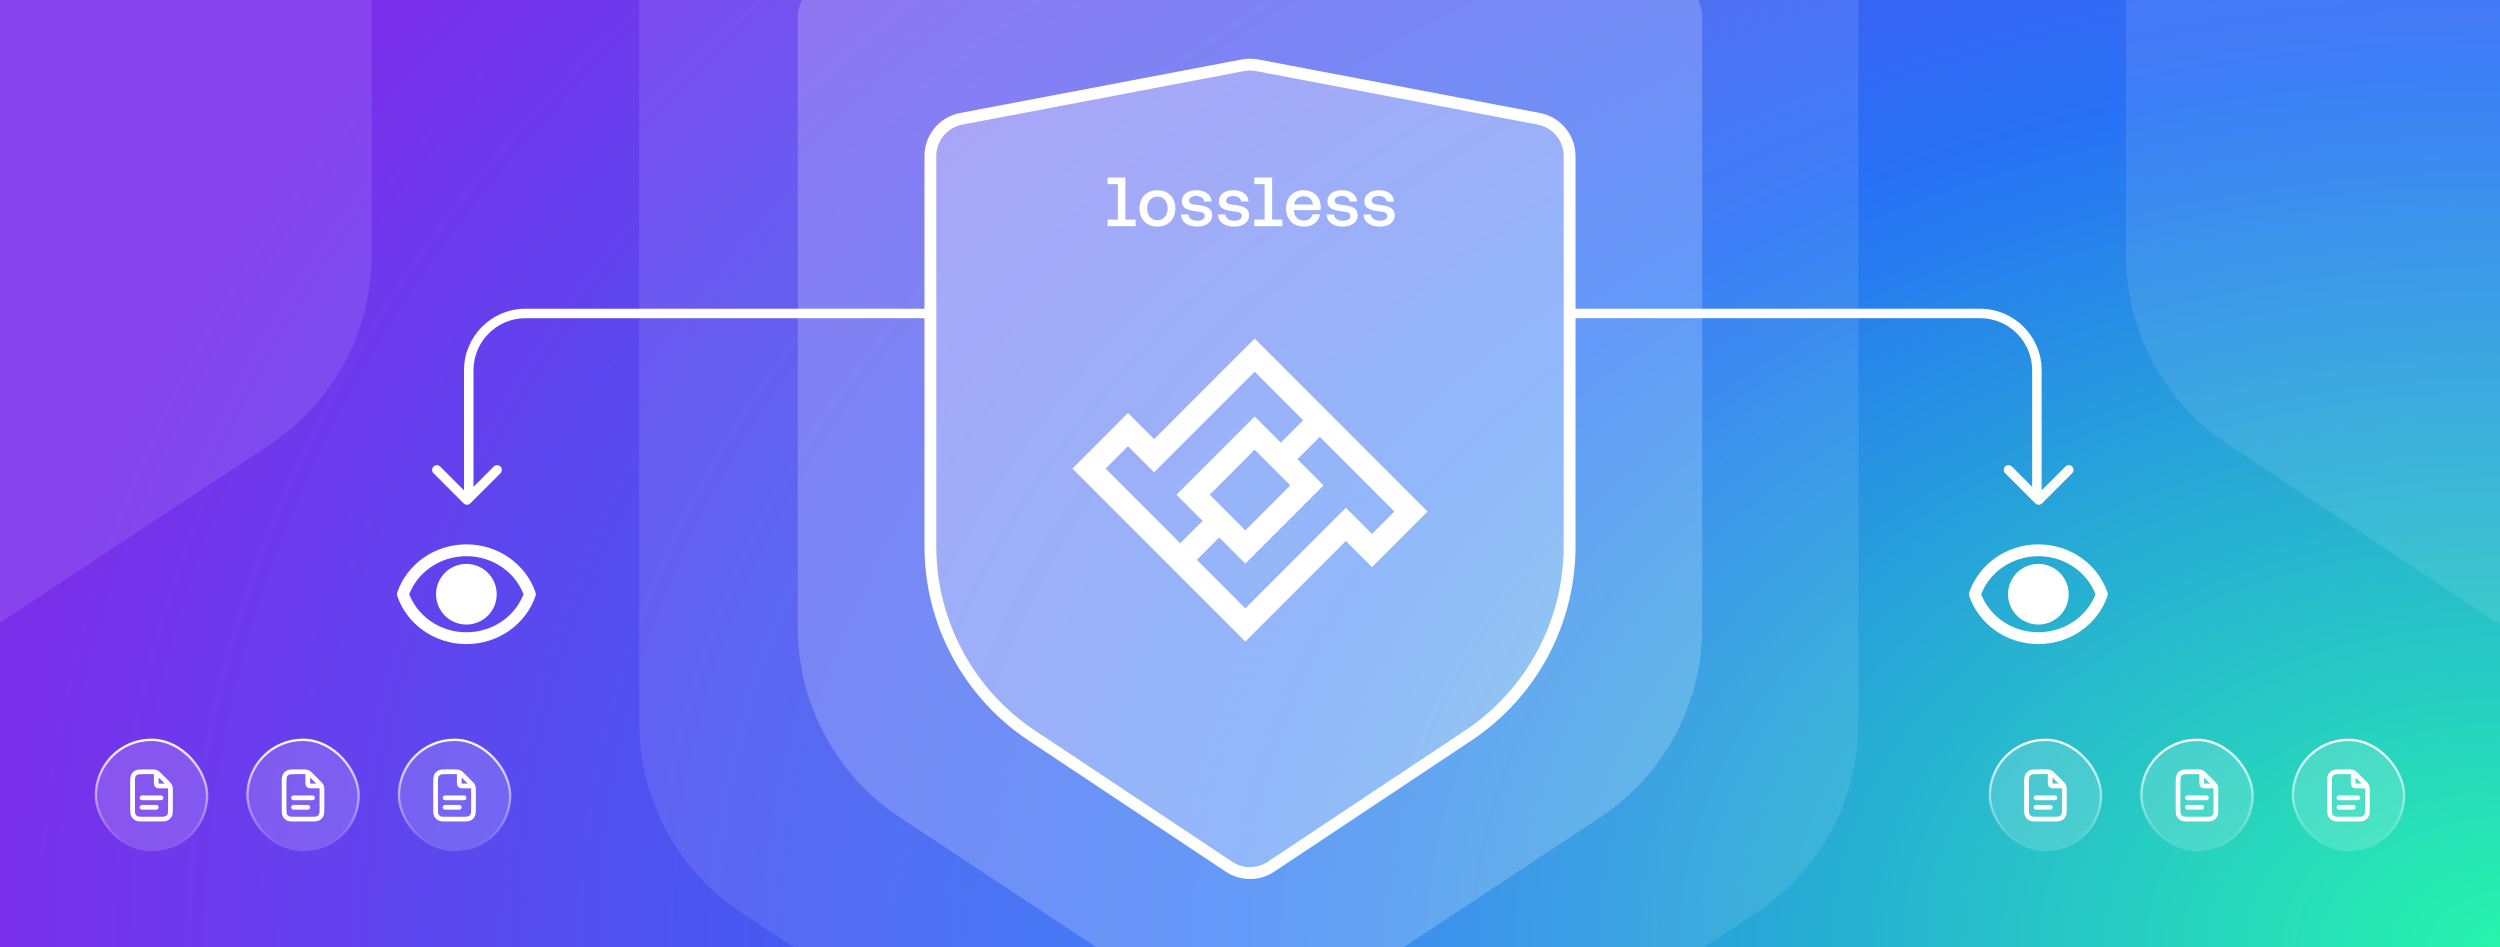 <svg width="1056" height="400" viewBox="0 0 1056 400" fill="none" xmlns="http://www.w3.org/2000/svg">
<rect x="0" y="0" width="1056" height="400" fill="#333333" stroke="none"/>
<g clip-path="url(#clip0_818_3687)">
<rect width="1056" height="400" fill="url(#paint0_radial_818_3687)"/>
<path d="M270 -64.179C270 -71.872 275.475 -78.476 283.035 -79.902L524.535 -125.441C526.494 -125.81 528.506 -125.81 530.465 -125.441L771.965 -79.902C779.525 -78.476 785 -71.872 785 -64.179V305.388C785 337.644 768.801 367.744 741.88 385.511L536.313 521.183C530.967 524.711 524.033 524.711 518.687 521.183L313.12 385.511C286.199 367.744 270 337.644 270 305.388V-64.179Z" fill="white" fill-opacity="0.1"/>
<path d="M395.053 132.156C395.053 131.051 394.158 130.156 393.053 130.156C391.948 130.156 391.053 131.051 391.053 132.156H395.053ZM195.84 212.622C196.621 213.403 197.887 213.403 198.668 212.622L211.396 199.894C212.177 199.113 212.177 197.847 211.396 197.066C210.615 196.285 209.349 196.285 208.567 197.066L197.254 208.38L185.94 197.066C185.159 196.285 183.893 196.285 183.112 197.066C182.331 197.847 182.331 199.113 183.112 199.894L195.84 212.622ZM393.053 132.156H395.053H393.053ZM392.811 130.398H222V134.398H392.811V130.398ZM196 156.398V208.627H200V156.398H196ZM195.254 209.373V211.208H199.254V209.373H195.254ZM197.627 207C196.316 207 195.254 208.062 195.254 209.373H199.254C199.254 210.272 198.525 211 197.627 211V207ZM196 208.627C196 207.728 196.728 207 197.627 207V211C198.937 211 200 209.938 200 208.627H196ZM222 130.398C207.64 130.398 196 142.039 196 156.398H200C200 144.248 209.85 134.398 222 134.398V130.398ZM391.053 132.156C391.053 131.185 391.84 130.398 392.811 130.398V134.398C394.049 134.398 395.053 133.394 395.053 132.156H391.053Z" fill="white"/>
<path d="M663 134.398C661.895 134.398 661 133.503 661 132.398C661 131.294 661.895 130.398 663 130.398V134.398ZM862.544 212.622C861.763 213.403 860.496 213.403 859.715 212.622L846.987 199.894C846.206 199.113 846.206 197.847 846.987 197.066C847.768 196.285 849.035 196.285 849.816 197.066L861.13 208.38L872.443 197.066C873.224 196.285 874.491 196.285 875.272 197.066C876.053 197.847 876.053 199.113 875.272 199.894L862.544 212.622ZM663 130.398H836.383V134.398H663V130.398ZM862.383 156.398V208.627H858.383V156.398H862.383ZM863.13 209.373V211.208H859.13V209.373H863.13ZM860.757 207C862.067 207 863.13 208.062 863.13 209.373H859.13C859.13 210.272 859.858 211 860.757 211V207ZM862.383 208.627C862.383 207.728 861.655 207 860.757 207V211C859.446 211 858.383 209.938 858.383 208.627H862.383ZM836.383 130.398C850.743 130.398 862.383 142.039 862.383 156.398H858.383C858.383 144.248 848.534 134.398 836.383 134.398V130.398Z" fill="white"/>
<path d="M337 7.326C337 -0.366 342.473 -6.969 350.031 -8.396L525.031 -41.44C526.993 -41.81 529.007 -41.81 530.969 -41.44L705.969 -8.396C713.527 -6.969 719 -0.366 719 7.326V265.149C719 297.384 702.822 327.467 675.929 345.24L536.821 437.17C531.472 440.706 524.528 440.706 519.179 437.17L380.071 345.24C353.178 327.467 337 297.384 337 265.149V7.326Z" fill="white" fill-opacity="0.2"/>
<path d="M-181 -112.838C-181 -120.53 -175.526 -127.133 -167.968 -128.56L-14.968 -157.44C-13.007 -157.81 -10.993 -157.81 -9.032 -157.44L143.968 -128.56C151.526 -127.133 157 -120.53 157 -112.838V107.714C157 139.954 140.817 170.041 113.917 187.813L-3.18 265.173C-8.529 268.707 -15.471 268.707 -20.82 265.173L-137.917 187.813C-164.817 170.041 -181 139.954 -181 107.714V-112.838Z" fill="white" fill-opacity="0.1"/>
<path d="M898 -112.838C898 -120.53 903.474 -127.133 911.032 -128.56L1064.03 -157.44C1065.99 -157.81 1068.01 -157.81 1069.97 -157.44L1222.97 -128.56C1230.53 -127.133 1236 -120.53 1236 -112.838V107.714C1236 139.954 1219.82 170.041 1192.92 187.813L1075.82 265.173C1070.47 268.707 1063.53 268.707 1058.18 265.173L941.083 187.813C914.183 170.041 898 139.954 898 107.714V-112.838Z" fill="white" fill-opacity="0.1"/>
<path d="M393 65.9C393 58.215 398.463 51.616 406.013 50.181L525.013 27.568C526.987 27.193 529.013 27.193 530.987 27.568L649.987 50.181C657.537 51.616 663 58.215 663 65.9V230.767C663 262.902 646.922 292.905 620.164 310.701L536.861 366.107C531.493 369.677 524.507 369.677 519.139 366.107L435.836 310.701C409.078 292.905 393 262.902 393 230.767V65.9Z" fill="white" fill-opacity="0.3" stroke="white" stroke-width="5"/>
<path fill-rule="evenodd" clip-rule="evenodd" d="M579.533 239.547L568.499 228.508L526.03 271L453 197.932L476.468 174.452L487.501 185.492L529.97 143L603 216.068L579.533 239.547ZM498.534 229.472L467.011 197.932L476.468 188.47L487.501 199.509L529.97 157.018L550.461 177.519L541.003 186.981L529.97 175.942L496.958 208.971L507.991 220.01L498.534 229.472ZM505.539 236.481L526.03 256.982L568.499 214.491L579.533 225.53L588.989 216.068L557.466 184.528L548.009 193.99L559.042 205.029L526.03 238.058L514.996 227.019L505.539 236.481ZM526.03 224.04L510.968 208.971L529.97 189.96L545.032 205.029L526.03 224.04Z" fill="white"/>
<rect x="40.5" y="312.5" width="47" height="47" rx="23.5" fill="white" fill-opacity="0.16"/>
<rect x="40.5" y="312.5" width="47" height="47" rx="23.5" stroke="url(#paint1_linear_818_3687)"/>
<path d="M66 326.27V330.4C66 330.96 66 331.24 66.109 331.454C66.205 331.642 66.358 331.795 66.546 331.891C66.76 332 67.04 332 67.6 332H71.731M66 341H60M68 337H60M72 333.988V341.2C72 342.88 72 343.72 71.673 344.362C71.385 344.926 70.927 345.385 70.362 345.673C69.72 346 68.88 346 67.2 346H60.8C59.12 346 58.28 346 57.638 345.673C57.074 345.385 56.615 344.926 56.327 344.362C56 343.72 56 342.88 56 341.2V330.8C56 329.12 56 328.28 56.327 327.638C56.615 327.074 57.074 326.615 57.638 326.327C58.28 326 59.12 326 60.8 326H64.012C64.746 326 65.112 326 65.458 326.083C65.764 326.156 66.056 326.278 66.325 326.442C66.628 326.628 66.887 326.887 67.406 327.406L70.594 330.594C71.113 331.113 71.372 331.372 71.558 331.675C71.722 331.944 71.844 332.236 71.917 332.542C72 332.888 72 333.254 72 333.988Z" stroke="white" stroke-width="2" stroke-linecap="round" stroke-linejoin="round"/>
<rect x="104.5" y="312.5" width="47" height="47" rx="23.5" fill="white" fill-opacity="0.16"/>
<rect x="104.5" y="312.5" width="47" height="47" rx="23.5" stroke="url(#paint2_linear_818_3687)"/>
<path d="M130 326.27V330.4C130 330.96 130 331.24 130.109 331.454C130.205 331.642 130.358 331.795 130.546 331.891C130.76 332 131.04 332 131.6 332H135.731M130 341H124M132 337H124M136 333.988V341.2C136 342.88 136 343.72 135.673 344.362C135.385 344.926 134.926 345.385 134.362 345.673C133.72 346 132.88 346 131.2 346H124.8C123.12 346 122.28 346 121.638 345.673C121.074 345.385 120.615 344.926 120.327 344.362C120 343.72 120 342.88 120 341.2V330.8C120 329.12 120 328.28 120.327 327.638C120.615 327.074 121.074 326.615 121.638 326.327C122.28 326 123.12 326 124.8 326H128.012C128.746 326 129.112 326 129.458 326.083C129.764 326.156 130.056 326.278 130.325 326.442C130.628 326.628 130.887 326.887 131.406 327.406L134.594 330.594C135.113 331.113 135.372 331.372 135.558 331.675C135.722 331.944 135.844 332.236 135.917 332.542C136 332.888 136 333.254 136 333.988Z" stroke="white" stroke-width="2" stroke-linecap="round" stroke-linejoin="round"/>
<rect x="168.5" y="312.5" width="47" height="47" rx="23.5" fill="white" fill-opacity="0.16"/>
<rect x="168.5" y="312.5" width="47" height="47" rx="23.5" stroke="url(#paint3_linear_818_3687)"/>
<path d="M194 326.27V330.4C194 330.96 194 331.24 194.109 331.454C194.205 331.642 194.358 331.795 194.546 331.891C194.76 332 195.04 332 195.6 332H199.731M194 341H188M196 337H188M200 333.988V341.2C200 342.88 200 343.72 199.673 344.362C199.385 344.926 198.926 345.385 198.362 345.673C197.72 346 196.88 346 195.2 346H188.8C187.12 346 186.28 346 185.638 345.673C185.074 345.385 184.615 344.926 184.327 344.362C184 343.72 184 342.88 184 341.2V330.8C184 329.12 184 328.28 184.327 327.638C184.615 327.074 185.074 326.615 185.638 326.327C186.28 326 187.12 326 188.8 326H192.012C192.746 326 193.112 326 193.458 326.083C193.764 326.156 194.056 326.278 194.325 326.442C194.628 326.628 194.887 326.887 195.406 327.406L198.594 330.594C199.113 331.113 199.372 331.372 199.558 331.675C199.722 331.944 199.844 332.236 199.917 332.542C200 332.888 200 333.254 200 333.988Z" stroke="white" stroke-width="2" stroke-linecap="round" stroke-linejoin="round"/>
<rect x="840.5" y="312.5" width="47" height="47" rx="23.5" fill="white" fill-opacity="0.16"/>
<rect x="840.5" y="312.5" width="47" height="47" rx="23.5" stroke="url(#paint4_linear_818_3687)"/>
<path d="M866 326.27V330.4C866 330.96 866 331.24 866.109 331.454C866.205 331.642 866.358 331.795 866.546 331.891C866.76 332 867.04 332 867.6 332H871.731M866 341H860M868 337H860M872 333.988V341.2C872 342.88 872 343.72 871.673 344.362C871.385 344.926 870.926 345.385 870.362 345.673C869.72 346 868.88 346 867.2 346H860.8C859.12 346 858.28 346 857.638 345.673C857.074 345.385 856.615 344.926 856.327 344.362C856 343.72 856 342.88 856 341.2V330.8C856 329.12 856 328.28 856.327 327.638C856.615 327.074 857.074 326.615 857.638 326.327C858.28 326 859.12 326 860.8 326H864.012C864.746 326 865.112 326 865.458 326.083C865.764 326.156 866.056 326.278 866.325 326.442C866.628 326.628 866.887 326.887 867.406 327.406L870.594 330.594C871.113 331.113 871.372 331.372 871.558 331.675C871.722 331.944 871.844 332.236 871.917 332.542C872 332.888 872 333.254 872 333.988Z" stroke="white" stroke-width="2" stroke-linecap="round" stroke-linejoin="round"/>
<rect x="904.5" y="312.5" width="47" height="47" rx="23.5" fill="white" fill-opacity="0.16"/>
<rect x="904.5" y="312.5" width="47" height="47" rx="23.5" stroke="url(#paint5_linear_818_3687)"/>
<path d="M930 326.27V330.4C930 330.96 930 331.24 930.109 331.454C930.205 331.642 930.358 331.795 930.546 331.891C930.76 332 931.04 332 931.6 332H935.731M930 341H924M932 337H924M936 333.988V341.2C936 342.88 936 343.72 935.673 344.362C935.385 344.926 934.926 345.385 934.362 345.673C933.72 346 932.88 346 931.2 346H924.8C923.12 346 922.28 346 921.638 345.673C921.074 345.385 920.615 344.926 920.327 344.362C920 343.72 920 342.88 920 341.2V330.8C920 329.12 920 328.28 920.327 327.638C920.615 327.074 921.074 326.615 921.638 326.327C922.28 326 923.12 326 924.8 326H928.012C928.746 326 929.112 326 929.458 326.083C929.764 326.156 930.056 326.278 930.325 326.442C930.628 326.628 930.887 326.887 931.406 327.406L934.594 330.594C935.113 331.113 935.372 331.372 935.558 331.675C935.722 331.944 935.844 332.236 935.917 332.542C936 332.888 936 333.254 936 333.988Z" stroke="white" stroke-width="2" stroke-linecap="round" stroke-linejoin="round"/>
<rect x="968.5" y="312.5" width="47" height="47" rx="23.5" fill="white" fill-opacity="0.16"/>
<rect x="968.5" y="312.5" width="47" height="47" rx="23.5" stroke="url(#paint6_linear_818_3687)"/>
<path d="M994 326.27V330.4C994 330.96 994 331.24 994.109 331.454C994.205 331.642 994.358 331.795 994.546 331.891C994.76 332 995.04 332 995.6 332H999.731M994 341H988M996 337H988M1000 333.988V341.2C1000 342.88 1000 343.72 999.673 344.362C999.385 344.926 998.926 345.385 998.362 345.673C997.72 346 996.88 346 995.2 346H988.8C987.12 346 986.28 346 985.638 345.673C985.074 345.385 984.615 344.926 984.327 344.362C984 343.72 984 342.88 984 341.2V330.8C984 329.12 984 328.28 984.327 327.638C984.615 327.074 985.074 326.615 985.638 326.327C986.28 326 987.12 326 988.8 326H992.012C992.746 326 993.112 326 993.458 326.083C993.764 326.156 994.056 326.278 994.325 326.442C994.628 326.628 994.887 326.887 995.406 327.406L998.594 330.594C999.113 331.113 999.372 331.372 999.558 331.675C999.722 331.944 999.844 332.236 999.917 332.542C1000 332.888 1000 333.254 1000 333.988Z" stroke="white" stroke-width="2" stroke-linecap="round" stroke-linejoin="round"/>
<path d="M197 232.438C184.489 232.438 173.896 240.226 170.188 251C173.896 261.774 184.489 269.562 197 269.562C209.511 269.562 220.104 261.774 223.812 251C220.104 240.226 209.511 232.438 197 232.438Z" stroke="white" stroke-width="5" stroke-miterlimit="10" stroke-linecap="round" stroke-linejoin="round"/>
<path d="M197 261.312C202.695 261.312 207.312 256.695 207.312 251C207.312 245.305 202.695 240.688 197 240.688C191.305 240.688 186.688 245.305 186.688 251C186.688 256.695 191.305 261.312 197 261.312Z" fill="white" stroke="white" stroke-width="5" stroke-miterlimit="10" stroke-linecap="round" stroke-linejoin="round"/>
<path d="M861 232.438C848.489 232.438 837.896 240.226 834.188 251C837.896 261.774 848.489 269.562 861 269.562C873.511 269.562 884.104 261.774 887.812 251C884.104 240.226 873.511 232.438 861 232.438Z" stroke="white" stroke-width="5" stroke-miterlimit="10" stroke-linecap="round" stroke-linejoin="round"/>
<path d="M861 261.312C866.695 261.312 871.312 256.695 871.312 251C871.312 245.305 866.695 240.688 861 240.688C855.305 240.688 850.688 245.305 850.688 251C850.688 256.695 855.305 261.312 861 261.312Z" fill="white" stroke="white" stroke-width="5" stroke-miterlimit="10" stroke-linecap="round" stroke-linejoin="round"/>
<path d="M557.786 88.766C557.844 88.326 557.874 87.827 557.874 87.504C557.786 83.101 554.905 80.343 550.554 80.343C546.174 80.343 543.234 83.424 543.234 88.062C543.234 92.67 546.174 95.722 550.877 95.722C554.582 95.722 557.08 93.462 557.61 90.498H554.435C554.023 92.171 552.582 93.139 550.701 93.139C548.231 93.139 546.644 91.466 546.556 88.913V88.766H557.786ZM550.584 82.896C552.788 82.896 554.317 84.158 554.582 86.389H546.674C546.909 84.246 548.614 82.896 550.584 82.896Z" fill="white"/>
<path d="M567.186 95.722C570.802 95.722 573.507 93.902 573.507 91.026C573.507 87.68 570.714 86.976 567.363 86.565C565.217 86.33 563.776 86.154 563.776 84.745C563.776 83.542 565.01 82.779 566.834 82.779C568.685 82.779 569.95 83.747 570.126 85.127H573.242C573.036 82.045 570.449 80.343 566.774 80.343C563.217 80.343 560.689 82.162 560.689 85.009C560.689 88.12 563.365 88.854 566.774 89.265C569.038 89.558 570.391 89.676 570.391 91.29C570.391 92.493 569.126 93.257 567.216 93.257C564.952 93.257 563.599 92.141 563.482 90.586H560.365C560.483 93.844 563.217 95.722 567.186 95.722Z" fill="white"/>
<path d="M582.804 95.722C586.42 95.722 589.124 93.902 589.124 91.026C589.124 87.68 586.332 86.976 582.98 86.565C580.834 86.33 579.393 86.154 579.393 84.745C579.393 83.542 580.629 82.779 582.451 82.779C584.303 82.779 585.567 83.747 585.744 85.127H588.86C588.655 82.045 586.068 80.343 582.393 80.343C578.836 80.343 576.307 82.162 576.307 85.009C576.307 88.12 578.982 88.854 582.393 89.265C584.656 89.558 586.008 89.676 586.008 91.29C586.008 92.493 584.744 93.257 582.833 93.257C580.569 93.257 579.217 92.141 579.1 90.586H575.984C576.101 93.844 578.836 95.722 582.804 95.722Z" fill="white"/>
<path d="M537.347 92.757V75H529.822V77.788H534.172V92.757H529.822V95.545H541.669V92.757H537.347Z" fill="white"/>
<path d="M475.368 92.757V75H467.842V77.788H472.193V92.757H467.842V95.545H479.69V92.757H475.368Z" fill="white"/>
<path d="M488.898 95.722C493.396 95.722 496.483 92.64 496.483 88.032C496.483 83.454 493.396 80.343 488.898 80.343C484.371 80.343 481.314 83.454 481.314 88.032C481.314 92.64 484.371 95.722 488.898 95.722ZM488.898 93.022C486.282 93.022 484.547 90.938 484.547 88.032C484.547 85.127 486.282 83.043 488.898 83.043C491.485 83.043 493.22 85.127 493.22 88.032C493.22 90.938 491.485 93.022 488.898 93.022Z" fill="white"/>
<path d="M505.695 95.722C509.311 95.722 512.016 93.902 512.016 91.026C512.016 87.68 509.223 86.976 505.872 86.565C503.726 86.33 502.285 86.154 502.285 84.745C502.285 83.542 503.52 82.779 505.343 82.779C507.195 82.779 508.459 83.747 508.635 85.127H511.751C511.546 82.045 508.959 80.343 505.284 80.343C501.727 80.343 499.198 82.162 499.198 85.009C499.198 88.12 501.874 88.854 505.284 89.265C507.547 89.558 508.9 89.676 508.9 91.29C508.9 92.493 507.636 93.257 505.725 93.257C503.461 93.257 502.109 92.141 501.991 90.586H498.875C498.993 93.844 501.727 95.722 505.695 95.722Z" fill="white"/>
<path d="M521.313 95.722C524.93 95.722 527.634 93.902 527.634 91.026C527.634 87.68 524.841 86.976 521.489 86.565C519.343 86.33 517.904 86.154 517.904 84.745C517.904 83.542 519.138 82.779 520.96 82.779C522.812 82.779 524.076 83.747 524.253 85.127H527.369C527.164 82.045 524.577 80.343 520.902 80.343C517.345 80.343 514.816 82.162 514.816 85.009C514.816 88.12 517.491 88.854 520.902 89.265C523.165 89.558 524.517 89.676 524.517 91.29C524.517 92.493 523.253 93.257 521.343 93.257C519.079 93.257 517.726 92.141 517.609 90.586H514.493C514.611 93.844 517.345 95.722 521.313 95.722Z" fill="white"/>
</g>
<defs>
<radialGradient id="paint0_radial_818_3687" cx="0" cy="0" r="1" gradientUnits="userSpaceOnUse" gradientTransform="translate(1056 400) rotate(-180) scale(1056 728.826)">
<stop stop-color="#27F5AB"/>
<stop offset="0.505" stop-color="#2772F5"/>
<stop offset="1" stop-color="#7A2FEB"/>
</radialGradient>
<linearGradient id="paint1_linear_818_3687" x1="64" y1="312" x2="64" y2="360" gradientUnits="userSpaceOnUse">
<stop stop-color="white"/>
<stop offset="1" stop-color="white" stop-opacity="0"/>
</linearGradient>
<linearGradient id="paint2_linear_818_3687" x1="128" y1="312" x2="128" y2="360" gradientUnits="userSpaceOnUse">
<stop stop-color="white"/>
<stop offset="1" stop-color="white" stop-opacity="0"/>
</linearGradient>
<linearGradient id="paint3_linear_818_3687" x1="192" y1="312" x2="192" y2="360" gradientUnits="userSpaceOnUse">
<stop stop-color="white"/>
<stop offset="1" stop-color="white" stop-opacity="0"/>
</linearGradient>
<linearGradient id="paint4_linear_818_3687" x1="864" y1="312" x2="864" y2="360" gradientUnits="userSpaceOnUse">
<stop stop-color="white"/>
<stop offset="1" stop-color="white" stop-opacity="0"/>
</linearGradient>
<linearGradient id="paint5_linear_818_3687" x1="928" y1="312" x2="928" y2="360" gradientUnits="userSpaceOnUse">
<stop stop-color="white"/>
<stop offset="1" stop-color="white" stop-opacity="0"/>
</linearGradient>
<linearGradient id="paint6_linear_818_3687" x1="992" y1="312" x2="992" y2="360" gradientUnits="userSpaceOnUse">
<stop stop-color="white"/>
<stop offset="1" stop-color="white" stop-opacity="0"/>
</linearGradient>
<clipPath id="clip0_818_3687">
<rect width="1056" height="400" fill="white"/>
</clipPath>
</defs>
</svg>

